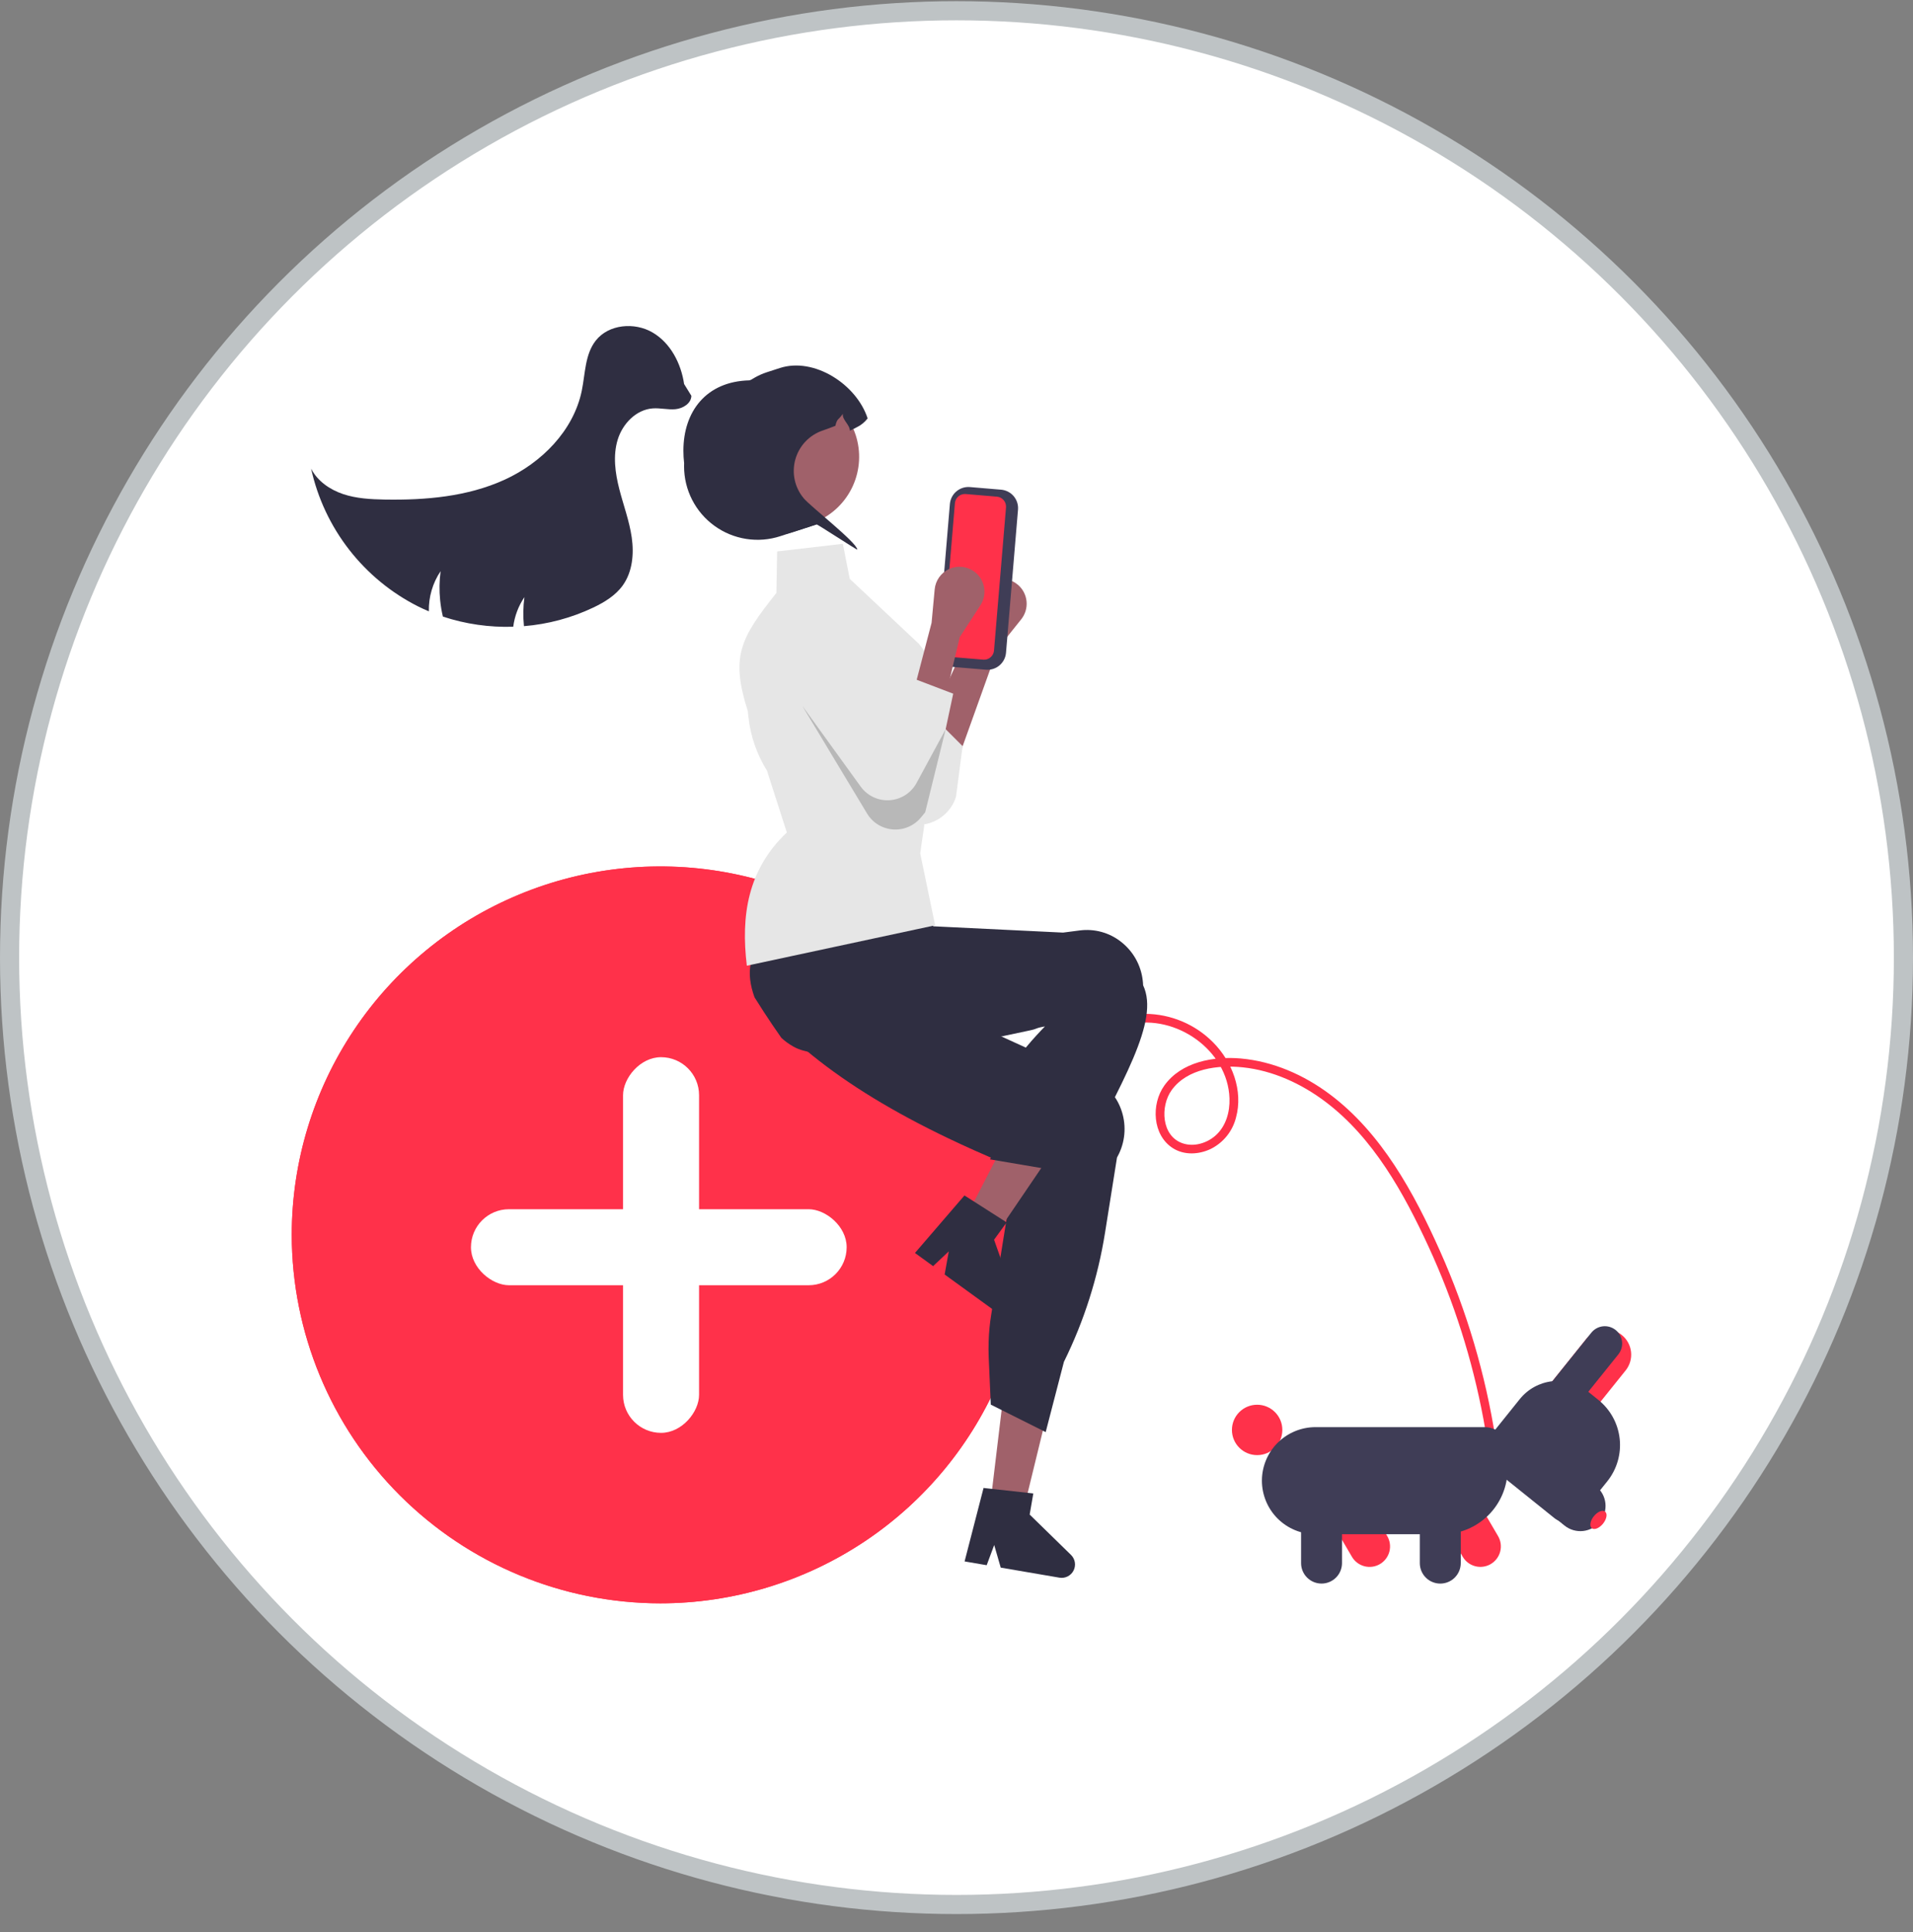 <svg width="100" height="101" viewBox="0 0 100 101" fill="none" xmlns="http://www.w3.org/2000/svg">
<rect x="0" y="0" width="100" height="101" fill="#808080" stroke="none"/>
<circle cx="50" cy="50.062" r="49.5" fill="white" stroke="#BEC3C5"/>
<path d="M59.045 53.55C61.455 53.005 64.186 54.89 64.27 57.421C64.294 58.133 64.085 58.881 63.538 59.365C63.085 59.765 62.412 59.967 61.828 59.771C60.703 59.395 60.643 57.827 61.246 56.99C62.063 55.856 63.682 55.663 64.967 55.798C66.537 55.962 68.03 56.651 69.282 57.595C71.79 59.484 73.387 62.38 74.679 65.178C76.002 68.049 76.964 71.072 77.543 74.179C77.616 74.569 77.683 74.96 77.743 75.353C77.76 75.41 77.8 75.459 77.852 75.487C77.905 75.516 77.967 75.523 78.024 75.507C78.081 75.489 78.129 75.45 78.158 75.397C78.186 75.345 78.194 75.284 78.179 75.226C77.65 71.835 76.672 68.53 75.273 65.397C73.92 62.365 72.214 59.22 69.5 57.196C68.147 56.187 66.549 55.485 64.859 55.335C63.435 55.209 61.75 55.51 60.865 56.748C60.167 57.724 60.238 59.347 61.318 60.028C61.912 60.401 62.667 60.358 63.284 60.067C63.611 59.905 63.899 59.675 64.128 59.391C64.358 59.106 64.522 58.776 64.611 58.422C64.995 57.016 64.412 55.496 63.413 54.491C62.476 53.545 61.202 53.01 59.87 53.001C59.55 53.005 59.23 53.043 58.918 53.114C58.633 53.179 58.761 53.614 59.045 53.55V53.55Z" fill="#FF314A"/>
<path d="M70.67 81.384L69.172 78.827L71.019 77.745L72.516 80.302V80.302C72.66 80.547 72.7 80.839 72.629 81.114C72.557 81.388 72.379 81.623 72.134 81.767C71.889 81.91 71.597 81.951 71.323 81.879C71.048 81.807 70.813 81.629 70.67 81.384Z" fill="#FF314A"/>
<path d="M65.716 76.07C66.443 76.07 67.033 75.48 67.033 74.753C67.033 74.025 66.443 73.436 65.716 73.436C64.988 73.436 64.398 74.025 64.398 74.753C64.398 75.48 64.988 76.07 65.716 76.07Z" fill="#FF314A"/>
<path d="M76.463 81.384L74.965 78.827L76.812 77.745L78.309 80.302C78.453 80.547 78.493 80.839 78.421 81.113C78.349 81.388 78.171 81.622 77.926 81.766C77.682 81.909 77.39 81.949 77.116 81.878C76.841 81.806 76.606 81.629 76.463 81.384Z" fill="#FF314A"/>
<path d="M65.965 77.406C65.966 76.664 66.261 75.953 66.785 75.428C67.31 74.903 68.022 74.608 68.764 74.607H77.624C77.938 74.608 78.238 74.733 78.46 74.954C78.682 75.176 78.807 75.477 78.807 75.79V76.799C78.806 77.702 78.447 78.568 77.808 79.206C77.169 79.845 76.304 80.204 75.4 80.205H68.764C68.022 80.204 67.31 79.909 66.785 79.385C66.261 78.86 65.966 78.148 65.965 77.406Z" fill="#3F3D56"/>
<path d="M68.012 81.715V78.751H70.152V81.715C70.152 81.998 70.039 82.271 69.839 82.471C69.638 82.672 69.366 82.785 69.082 82.785C68.798 82.785 68.526 82.672 68.325 82.471C68.124 82.271 68.012 81.998 68.012 81.715Z" fill="#3F3D56"/>
<path d="M74.219 81.715V78.751H76.359V81.715C76.359 81.855 76.332 81.995 76.278 82.124C76.224 82.254 76.145 82.373 76.046 82.472C75.947 82.572 75.829 82.651 75.699 82.704C75.569 82.758 75.43 82.786 75.289 82.786C75.148 82.786 75.009 82.758 74.879 82.704C74.749 82.651 74.631 82.572 74.532 82.472C74.432 82.373 74.354 82.254 74.3 82.124C74.246 81.995 74.219 81.855 74.219 81.715Z" fill="#3F3D56"/>
<path d="M82.927 69.99C83.146 69.719 83.464 69.545 83.81 69.508C84.157 69.47 84.505 69.572 84.777 69.79C85.049 70.009 85.223 70.326 85.261 70.673C85.299 71.02 85.199 71.367 84.981 71.64L82.816 74.336L80.762 72.686L82.927 69.99Z" fill="#FF314A"/>
<path d="M77.713 75.299L79.447 73.139C79.869 72.616 80.481 72.28 81.15 72.207C81.819 72.134 82.489 72.33 83.014 72.75L83.555 73.185C84.18 73.688 84.58 74.418 84.667 75.216C84.754 76.013 84.521 76.812 84.02 77.438L82.591 79.217C82.433 79.413 82.204 79.538 81.953 79.566C81.703 79.593 81.452 79.52 81.255 79.363L77.859 76.634C77.662 76.476 77.537 76.247 77.51 75.997C77.482 75.747 77.555 75.496 77.713 75.299Z" fill="#3F3D56"/>
<path d="M83.184 69.67C83.259 69.577 83.351 69.5 83.455 69.442C83.559 69.385 83.674 69.349 83.792 69.336C83.91 69.323 84.03 69.334 84.144 69.367C84.258 69.401 84.365 69.456 84.458 69.531C84.55 69.605 84.627 69.697 84.685 69.801C84.742 69.906 84.778 70.02 84.791 70.138C84.804 70.257 84.793 70.376 84.76 70.49C84.727 70.604 84.671 70.711 84.597 70.804L82.174 73.82L80.762 72.686L83.184 69.67Z" fill="#3F3D56"/>
<path d="M79.716 74.713L83.439 77.703C83.71 77.922 83.883 78.24 83.921 78.586C83.958 78.933 83.856 79.28 83.638 79.552C83.42 79.824 83.103 79.998 82.756 80.037C82.409 80.075 82.061 79.974 81.789 79.757L78.066 76.767L79.716 74.713Z" fill="#3F3D56"/>
<path d="M83.798 79.651C83.99 79.411 84.038 79.131 83.905 79.024C83.772 78.917 83.509 79.025 83.317 79.264C83.124 79.503 83.076 79.784 83.209 79.891C83.342 79.997 83.606 79.89 83.798 79.651Z" fill="#FF314A"/>
<path d="M45.251 75.562C38.417 75.562 32.878 70.022 32.878 63.188C32.878 56.354 38.417 50.815 45.251 50.815C52.085 50.815 57.625 56.354 57.625 63.188C57.625 70.022 52.085 75.562 45.251 75.562Z" fill="white"/>
<path d="M45.213 80.572C42.046 82.688 38.322 83.818 34.512 83.818C29.406 83.812 24.51 81.781 20.899 78.17C17.288 74.559 15.257 69.663 15.251 64.557C15.251 60.747 16.381 57.023 18.497 53.856C20.614 50.688 23.622 48.22 27.142 46.762C30.661 45.304 34.534 44.923 38.27 45.666C42.006 46.409 45.438 48.244 48.132 50.937C50.826 53.631 52.66 57.063 53.403 60.799C54.147 64.536 53.765 68.408 52.307 71.928C50.849 75.447 48.381 78.455 45.213 80.572Z" fill="#FF314A"/>
<path d="M45.213 80.572C42.046 82.688 38.322 83.818 34.512 83.818C29.406 83.812 24.51 81.781 20.899 78.17C17.288 74.559 15.257 69.663 15.251 64.557C15.251 60.747 16.381 57.023 18.497 53.856C20.614 50.688 23.622 48.22 27.142 46.762C30.661 45.304 34.534 44.923 38.27 45.666C42.006 46.409 45.438 48.244 48.132 50.937C50.826 53.631 52.66 57.063 53.403 60.799C54.147 64.536 53.765 68.408 52.307 71.928C50.849 75.447 48.381 78.455 45.213 80.572Z" fill="#FF314A"/>
<path d="M51.724 79.001L53.441 79.192L55.066 72.534L52.534 72.252L51.724 79.001Z" fill="#A0616A"/>
<path d="M40.422 49.068C40.475 49.015 40.533 48.963 40.59 48.914C41.033 48.547 41.496 48.204 41.976 47.888C42.52 47.526 43.132 47.156 43.824 46.774C44.159 46.589 44.513 46.4 44.886 46.208C45.073 46.111 45.265 46.014 45.463 45.916C45.471 45.911 45.48 45.906 45.489 45.902L45.546 45.873L49.71 49.311L50.006 49.543L49.239 50.489C49.239 50.489 49.306 51.241 49.304 51.242L50.066 53.142L50.074 53.146L52.787 54.384L55.583 55.661L57.085 56.347C57.433 56.505 57.746 56.732 58.006 57.013C58.266 57.293 58.468 57.623 58.599 57.983C58.737 58.356 58.799 58.753 58.782 59.151C58.766 59.548 58.669 59.939 58.5 60.299C58.467 60.372 58.429 60.446 58.389 60.517L57.765 64.44C57.392 66.787 56.667 69.064 55.615 71.194L54.662 74.867L54.517 74.794L52.361 73.715L51.792 73.43L51.684 70.962C51.672 70.681 51.671 70.398 51.681 70.116C51.695 69.654 51.739 69.193 51.813 68.737L53.049 61.042C52.829 60.952 52.613 60.862 52.4 60.772C51.41 60.358 50.474 59.94 49.59 59.517C46.716 58.143 44.375 56.717 42.462 55.173C41.924 54.739 41.42 54.296 40.949 53.842C40.776 53.676 40.607 53.509 40.443 53.34C40.404 53.301 40.366 53.262 40.329 53.223C39.992 52.869 39.749 52.437 39.623 51.965C39.496 51.494 39.49 50.998 39.604 50.523C39.733 49.97 40.016 49.465 40.422 49.068Z" fill="#2F2E41"/>
<path d="M51.866 77.837L53.724 78.042L54.015 78.074L53.825 79.177L55.984 81.286C56.091 81.39 56.162 81.526 56.186 81.673C56.21 81.82 56.187 81.971 56.119 82.104C56.051 82.237 55.943 82.345 55.809 82.412C55.676 82.479 55.525 82.501 55.378 82.476L52.312 81.951L51.971 80.769L51.578 81.825L50.423 81.627L51.414 77.787L51.866 77.837Z" fill="#2F2E41"/>
<path d="M50.097 39.635L48.507 37.949L50.75 33.039L51.084 31.315C51.127 31.091 51.229 30.882 51.378 30.709C51.528 30.537 51.719 30.407 51.935 30.331C52.15 30.256 52.382 30.239 52.606 30.281C52.83 30.324 53.039 30.424 53.213 30.573C53.469 30.793 53.631 31.104 53.662 31.441C53.694 31.777 53.593 32.113 53.382 32.377L52.143 33.926L50.097 39.635Z" fill="#A0616A"/>
<path d="M48.508 37.194L50.32 39.007L49.973 41.657C49.863 42.004 49.665 42.315 49.399 42.562C49.133 42.809 48.807 42.983 48.454 43.067C48.018 43.171 47.561 43.133 47.148 42.959C46.735 42.786 46.388 42.485 46.158 42.101L42.081 35.112C41.791 34.63 41.702 34.055 41.832 33.508C41.962 32.962 42.3 32.488 42.774 32.187C43.029 32.026 43.316 31.92 43.615 31.876C43.914 31.832 44.218 31.852 44.509 31.934C44.8 32.016 45.07 32.158 45.302 32.352C45.534 32.545 45.723 32.785 45.856 33.056L48.345 38.359L48.508 37.194Z" fill="#E6E6E6"/>
<path d="M50.334 63.945C50.427 64.04 50.521 64.134 50.616 64.229C50.805 64.417 50.997 64.605 51.189 64.789C51.286 64.882 51.384 64.975 51.481 65.066L51.48 65.069L51.486 65.072L51.488 65.074L51.649 65.157L52.051 64.566L52.236 64.294L52.497 63.908L52.977 63.203L55.5 59.489L53.237 58.32L53.059 58.667L53.058 58.667L52.97 58.839L51.315 62.045L50.977 62.701L50.966 62.721L50.763 63.112L50.588 63.451L50.392 63.831L50.334 63.945Z" fill="#A0616A"/>
<path d="M50.8 62.74L52.375 63.746L52.622 63.904L51.964 64.809L52.968 67.655C53.017 67.796 53.021 67.949 52.978 68.092C52.934 68.234 52.846 68.359 52.727 68.449C52.607 68.538 52.462 68.587 52.313 68.588C52.164 68.589 52.018 68.542 51.898 68.454L49.38 66.628L49.597 65.417L48.777 66.19L47.829 65.502L50.416 62.496L50.8 62.74Z" fill="#2F2E41"/>
<path d="M39.442 52.138C39.599 52.39 39.759 52.641 39.92 52.889C40.22 53.351 40.528 53.806 40.844 54.255C40.844 54.256 40.845 54.256 40.846 54.257C41.03 54.428 41.234 54.577 41.453 54.7C41.462 54.707 41.472 54.712 41.481 54.717C41.642 54.806 41.813 54.875 41.991 54.922C42.056 54.938 42.121 54.954 42.185 54.97C42.416 55.025 42.645 55.072 42.872 55.113C43.278 55.185 43.678 55.237 44.076 55.269C44.108 55.272 44.14 55.275 44.172 55.277C45.809 55.397 47.403 55.204 49.067 54.887C49.889 54.731 50.727 54.544 51.596 54.351C51.879 54.287 52.164 54.224 52.453 54.161C52.474 54.157 52.497 54.151 52.52 54.146C52.932 54.056 53.351 53.967 53.78 53.879C54.32 53.768 54.043 53.761 54.622 53.659C54.622 53.659 53.286 55.016 53.064 55.604C52.817 56.327 52.621 56.899 53.035 58.09L51.752 60.608L56.211 61.365C58.669 56.548 60.633 53.377 59.756 51.509C59.752 51.422 59.746 51.334 59.734 51.247C59.688 50.852 59.563 50.47 59.367 50.123C59.171 49.777 58.908 49.473 58.593 49.229C58.292 48.993 57.947 48.82 57.578 48.719C57.209 48.618 56.823 48.592 56.444 48.641L55.568 48.754L48.78 48.424L48.513 47.337L48.464 47.319L46.9 46.746L41.49 44.763L41.477 44.758L41.121 44.628L41.078 44.697C41.066 44.717 41.053 44.738 41.042 44.758C40.69 45.389 40.404 46.054 40.187 46.742C39.823 47.867 39.523 49.012 39.289 50.172C39.279 50.222 39.269 50.268 39.261 50.309L39.258 50.321C39.255 50.341 39.252 50.353 39.251 50.357C39.126 50.876 39.213 51.51 39.442 52.138Z" fill="#2F2E41"/>
<path d="M40.585 30.997L40.624 28.828L44.059 28.429L44.419 30.26L48.03 33.653C50.597 36.791 48.732 38.955 48.62 39.277L48.303 43.235L48.103 44.61L48.883 48.373L39.04 50.484C38.725 47.882 39.076 45.465 41.131 43.519L40.093 40.289C39.566 39.445 39.236 38.494 39.127 37.506L39.09 37.168C38.172 34.309 38.716 33.347 40.585 30.997Z" fill="#E6E6E6"/>
<path d="M35.762 24.218C35.76 24.274 35.759 24.33 35.759 24.385C35.76 24.991 35.904 25.588 36.18 26.128C36.456 26.667 36.856 27.134 37.347 27.489C37.837 27.845 38.405 28.079 39.004 28.173C39.603 28.267 40.215 28.218 40.791 28.03L41.497 27.8C41.503 27.798 41.51 27.797 41.515 27.794L42.679 27.415C42.683 27.366 42.682 27.316 42.677 27.267C44.412 26.526 42.013 24.09 41.417 22.26C41.324 21.975 44.511 22.188 44.36 21.944C44.393 21.927 44.426 21.91 44.457 21.893C43.919 21.043 43.123 20.388 42.186 20.023C41.249 19.658 40.22 19.602 39.249 19.863C39.224 19.869 39.197 19.877 39.172 19.884C36.911 19.94 35.724 21.515 35.724 23.561C35.724 23.78 35.737 24 35.762 24.218Z" fill="#2F2E41"/>
<path d="M37.722 25.025C38.025 25.954 38.685 26.725 39.556 27.167C40.428 27.61 41.439 27.688 42.368 27.386C42.474 27.351 42.577 27.312 42.677 27.269C43.523 26.906 44.202 26.241 44.582 25.403C44.962 24.565 45.014 23.615 44.729 22.74C44.638 22.462 44.514 22.195 44.36 21.946C43.886 21.179 43.148 20.612 42.285 20.353C41.421 20.094 40.492 20.16 39.675 20.539C38.857 20.919 38.206 21.585 37.846 22.411C37.486 23.238 37.442 24.168 37.722 25.025Z" fill="#A0616A"/>
<path d="M41.5 27.802C41.506 27.801 41.513 27.799 41.518 27.796L42.682 27.417C42.685 27.367 44.821 28.781 44.815 28.731C44.781 28.349 42.375 26.485 42.015 26.051C41.783 25.774 41.621 25.445 41.544 25.092C41.467 24.739 41.477 24.372 41.574 24.023C41.67 23.675 41.85 23.355 42.097 23.091C42.345 22.828 42.653 22.628 42.994 22.51C43.005 22.508 43.015 22.504 43.025 22.5C43.25 22.421 43.466 22.341 43.668 22.261C43.768 21.846 43.819 21.983 44.059 21.631C44.016 21.951 44.422 22.193 44.428 22.516C44.511 22.479 44.59 22.439 44.665 22.4C44.698 22.382 44.73 22.365 44.762 22.349C44.995 22.24 45.198 22.078 45.355 21.874C44.774 20.087 42.549 18.657 40.761 19.241L40.086 19.46C39.235 19.737 38.527 20.339 38.118 21.136C37.625 21.513 37.232 22.005 36.973 22.569C35.495 25.538 38.349 28.814 41.5 27.802Z" fill="#2F2E41"/>
<path d="M16.263 24.499C16.603 26.043 17.282 27.491 18.253 28.738C19.223 29.985 20.459 31.001 21.871 31.71C22.051 31.799 22.233 31.882 22.418 31.959C22.401 31.212 22.616 30.478 23.033 29.858C22.965 30.361 22.957 30.87 23.008 31.375C23.037 31.664 23.084 31.951 23.152 32.234C24.337 32.625 25.582 32.804 26.829 32.764C26.9 32.21 27.1 31.68 27.413 31.217C27.346 31.72 27.338 32.229 27.389 32.734C28.643 32.632 29.868 32.304 31.004 31.766C31.595 31.485 32.175 31.133 32.556 30.601C33.062 29.892 33.147 28.957 33.023 28.096C32.899 27.234 32.589 26.41 32.373 25.567C32.157 24.724 32.035 23.823 32.288 22.99C32.541 22.156 33.249 21.415 34.118 21.35C34.514 21.32 34.911 21.428 35.307 21.392C35.703 21.354 36.132 21.09 36.141 20.692L35.761 20.076C35.601 18.998 35.051 17.928 34.109 17.38C33.168 16.83 31.814 16.948 31.142 17.806C30.575 18.528 30.596 19.531 30.411 20.43C29.979 22.517 28.309 24.197 26.37 25.082C24.428 25.966 22.244 26.152 20.111 26.116C19.38 26.102 18.637 26.063 17.942 25.832C17.245 25.599 16.596 25.152 16.263 24.499Z" fill="#2F2E41"/>
<path d="M52.588 34.126L53.215 26.645C53.237 26.389 53.155 26.136 52.99 25.939C52.824 25.743 52.587 25.621 52.331 25.599L50.7 25.462C50.445 25.441 50.191 25.522 49.995 25.688C49.798 25.854 49.676 26.091 49.654 26.347L49.027 33.828C49.006 34.084 49.087 34.338 49.253 34.534C49.419 34.73 49.655 34.852 49.911 34.874L51.542 35.011C51.798 35.032 52.052 34.951 52.248 34.785C52.444 34.619 52.566 34.382 52.588 34.126Z" fill="#3F3D56"/>
<path d="M52.111 25.964C52.249 25.975 52.377 26.041 52.466 26.147C52.556 26.253 52.599 26.39 52.588 26.528L51.961 34.009C51.949 34.147 51.883 34.274 51.777 34.364C51.672 34.453 51.535 34.497 51.397 34.485L49.766 34.349C49.629 34.337 49.501 34.271 49.411 34.165C49.322 34.059 49.278 33.923 49.29 33.785L49.917 26.304C49.929 26.166 49.995 26.038 50.1 25.949C50.206 25.859 50.343 25.816 50.481 25.827L52.111 25.964Z" fill="#FF314A"/>
<path d="M49.363 36.694L47.775 36.089L48.697 32.561L48.859 30.812C48.88 30.585 48.96 30.367 49.092 30.18C49.223 29.994 49.401 29.845 49.608 29.749C49.815 29.653 50.044 29.613 50.271 29.633C50.498 29.653 50.716 29.732 50.904 29.863C51.181 30.056 51.372 30.35 51.437 30.682C51.502 31.014 51.435 31.358 51.251 31.642L50.171 33.305L49.363 36.694Z" fill="#A0616A"/>
<path d="M47.712 35.457L49.828 36.264L48.775 41.211C48.699 41.566 48.533 41.896 48.292 42.168C48.052 42.44 47.745 42.645 47.402 42.764C46.978 42.91 46.52 42.918 46.092 42.786C45.664 42.654 45.289 42.389 45.022 42.03L40.273 35.479C39.938 35.028 39.792 34.464 39.867 33.907C39.942 33.351 40.231 32.846 40.674 32.5C40.912 32.314 41.186 32.18 41.479 32.107C41.773 32.034 42.078 32.023 42.375 32.076C42.673 32.129 42.956 32.244 43.206 32.413C43.456 32.582 43.667 32.803 43.827 33.059L46.828 38.09L47.712 35.457Z" fill="#E6E6E6"/>
<path opacity="0.2" d="M49.434 38.12L48.364 42.464L48.142 42.734C47.966 42.948 47.741 43.117 47.487 43.226C47.232 43.335 46.955 43.382 46.679 43.361C46.403 43.341 46.136 43.255 45.9 43.11C45.664 42.965 45.466 42.765 45.324 42.528L41.933 36.891L44.99 41.12C45.161 41.358 45.39 41.547 45.655 41.672C45.92 41.797 46.212 41.852 46.504 41.833C46.796 41.814 47.078 41.721 47.325 41.563C47.571 41.406 47.773 41.188 47.913 40.93L49.434 38.12Z" fill="black"/>
<rect width="3.974" height="19.639" rx="1.987" transform="matrix(-1 0 0 1 36.543 55.267)" fill="white"/>
<rect width="3.974" height="19.639" rx="1.987" transform="matrix(4.37114e-08 -1 -1 -4.37114e-08 44.258 67.189)" fill="white"/>
</svg>
